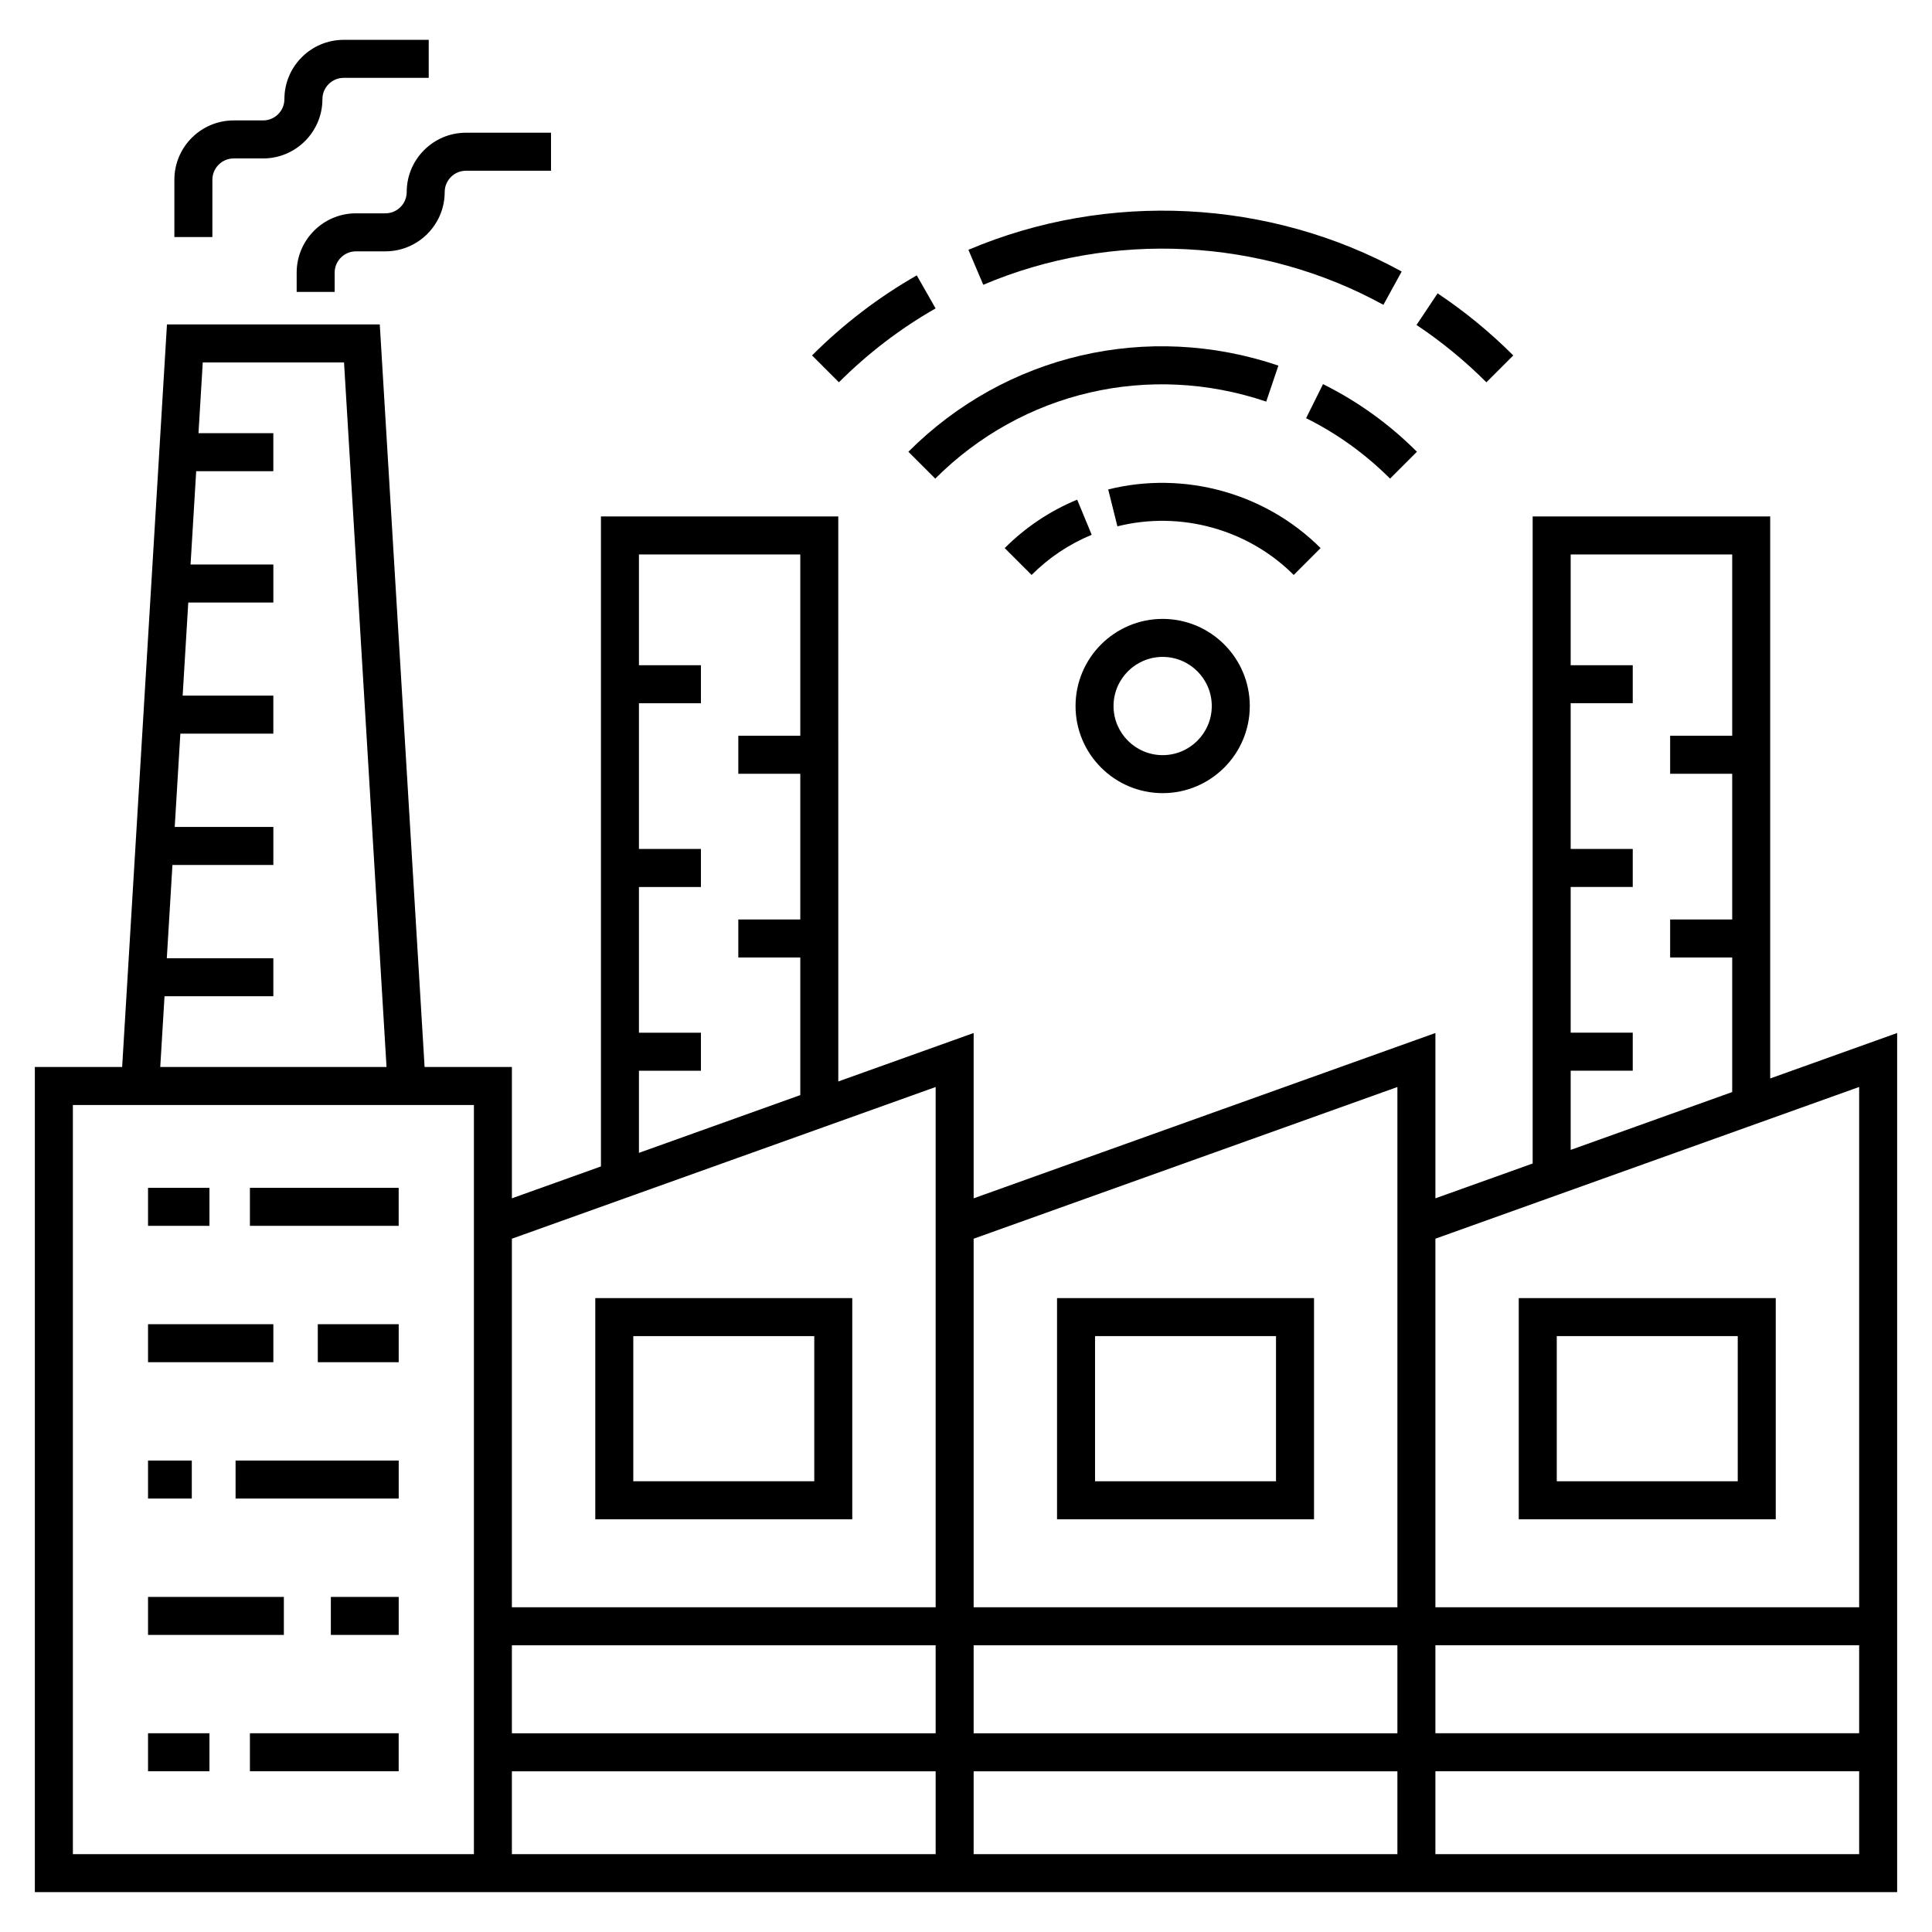 <?xml version="1.0" encoding="UTF-8"?>
<!-- Uploaded to: ICON Repo, www.iconrepo.com, Generator: ICON Repo Mixer Tools -->
<svg fill="#000000" width="800px" height="800px" version="1.1" viewBox="144 144 512 512" xmlns="http://www.w3.org/2000/svg">
 <g>
  <path d="m210.23 458.79h39.422v10.07h-39.422z"/>
  <path d="m183.23 458.79h16.277v10.07h-16.277z"/>
  <path d="m228.22 494.93h21.438v10.07h-21.438z"/>
  <path d="m183.23 494.93h33.211v10.07h-33.211z"/>
  <path d="m206.43 531.06h43.23v10.07h-43.23z"/>
  <path d="m183.23 531.06h11.598v10.07h-11.598z"/>
  <path d="m231.68 567.2h17.98v10.07h-17.98z"/>
  <path d="m183.23 567.2h35.996v10.07h-35.996z"/>
  <path d="m210.23 603.33h39.422v10.07h-39.422z"/>
  <path d="m183.23 603.33h16.277v10.07h-16.277z"/>
  <path d="m251.78 194.89c0 3.109-2.531 5.644-5.644 5.644h-7.797c-8.664 0-15.719 7.051-15.719 15.719v5.109h10.07v-5.109c0-3.113 2.531-5.644 5.644-5.644h7.797c8.664 0 15.719-7.051 15.719-15.715 0-3.113 2.531-5.644 5.641-5.644h22.535v-10.078h-22.535c-8.664 0-15.711 7.051-15.711 15.719z"/>
  <path d="m219.37 170.27c0 3.109-2.531 5.644-5.644 5.644h-7.797c-8.664 0-15.719 7.051-15.719 15.719v15.18h10.07l0.004-15.18c0-3.113 2.531-5.644 5.644-5.644h7.797c8.664 0 15.719-7.051 15.719-15.715 0-3.113 2.531-5.644 5.644-5.644h22.527v-10.074h-22.527c-8.668 0-15.719 7.047-15.719 15.715z"/>
  <path d="m613.12 280.86h-62.949v171.48l-25.773 9.227v-43.812l-122.37 43.812v-43.812l-35.871 12.844-0.004-149.74h-62.898v172.26l-23.598 8.449v-34.812h-23.137l-11.875-196.78h-56.398l-11.875 196.78h-23.137v218.68h493.53v-227.68l-33.645 12.047zm-425.52 127.16h28.84v-10.07h-28.234l1.492-24.727h26.742v-10.07l-26.137-0.004 1.492-24.727h24.641v-10.07h-24.031l1.488-24.676h22.547v-10.07l-21.941-0.004 1.492-24.727h20.445v-10.07l-19.836-0.004 1.133-18.754h37.438l11.262 186.71-59.965 0.004zm81.984 227.35h-106.27v-198.54h106.28c-0.004 50.891-0.004 147.57-0.004 198.54zm43.742-207.62h16.426v-10.07h-16.426v-38.617h16.426v-10.078h-16.426v-38.621h16.426v-10.07h-16.426v-29.355h42.758v48.051h-16.426v10.07h16.426v38.617h-16.426v10.07h16.426v36.465l-42.758 15.309zm78.629 207.62h-112.3v-21.961h112.3zm0-32.035h-112.3v-23.32h112.3zm0-33.391h-112.3v-97.672l112.3-40.203v137.88zm122.37 65.426h-112.3v-21.961h112.3zm0-32.035h-112.3v-23.32h112.3zm0-33.391h-112.3v-97.672l112.3-40.203v137.88zm45.922-142.2h16.449v-10.07l-16.449-0.004v-38.617h16.449v-10.074h-16.449v-38.621h16.449v-10.07h-16.449v-29.355h42.805v48.051h-16.449v10.07h16.449v38.617h-16.449v10.07h16.449v35.664l-42.805 15.332zm76.449 207.62h-112.3v-21.961h112.3zm0-32.035h-112.3v-23.32h112.3zm0-171.27v137.88h-112.3v-97.672z"/>
  <path d="m369.86 488.01h-68.102v58.613h68.105zm-10.07 48.543h-47.961v-38.473h47.961z"/>
  <path d="m492.23 488.01h-68.105v58.613h68.105zm-10.074 48.543h-47.961v-38.473h47.961z"/>
  <path d="m614.59 488.01h-68.105v58.613h68.105zm-10.07 48.543h-47.961v-38.473h47.961z"/>
  <path d="m545.03 238.19c-6.129-6.129-12.875-11.664-20.051-16.449l-5.586 8.379c6.625 4.418 12.855 9.527 18.516 15.191z"/>
  <path d="m400.64 210.2 3.934 9.27c34.047-14.445 73.688-12.465 106.04 5.312l4.848-8.828c-35.027-19.25-77.945-21.398-114.82-5.754z"/>
  <path d="m359.2 238.19 7.121 7.121c7.668-7.668 16.289-14.254 25.621-19.582l-4.988-8.75c-10.113 5.773-19.453 12.91-27.754 21.211z"/>
  <path d="m490.13 254.82c8.219 4.086 15.703 9.477 22.25 16.02l7.121-7.121c-7.316-7.32-15.691-13.348-24.887-17.918z"/>
  <path d="m391.85 270.84c23.09-23.082 56.695-30.902 87.711-20.41l3.227-9.543c-34.676-11.73-72.246-2.981-98.059 22.832z"/>
  <path d="m493.97 289.25c-14.613-14.609-36.188-20.559-56.285-15.539l2.438 9.773c16.715-4.18 34.602 0.766 46.727 12.887z"/>
  <path d="m410.26 289.25 7.121 7.121c4.598-4.598 9.953-8.18 15.93-10.645l-3.848-9.309c-7.203 2.973-13.664 7.289-19.203 12.832z"/>
  <path d="m452.12 354.19c12.727 0 23.086-10.355 23.086-23.086 0-12.734-10.355-23.09-23.086-23.09-12.734 0-23.09 10.355-23.09 23.09-0.004 12.727 10.355 23.086 23.09 23.086zm0-36.105c7.176 0 13.012 5.84 13.012 13.02 0 7.18-5.836 13.016-13.012 13.016-7.18 0-13.02-5.836-13.02-13.016 0-7.18 5.836-13.02 13.02-13.02z"/>
 </g>
</svg>